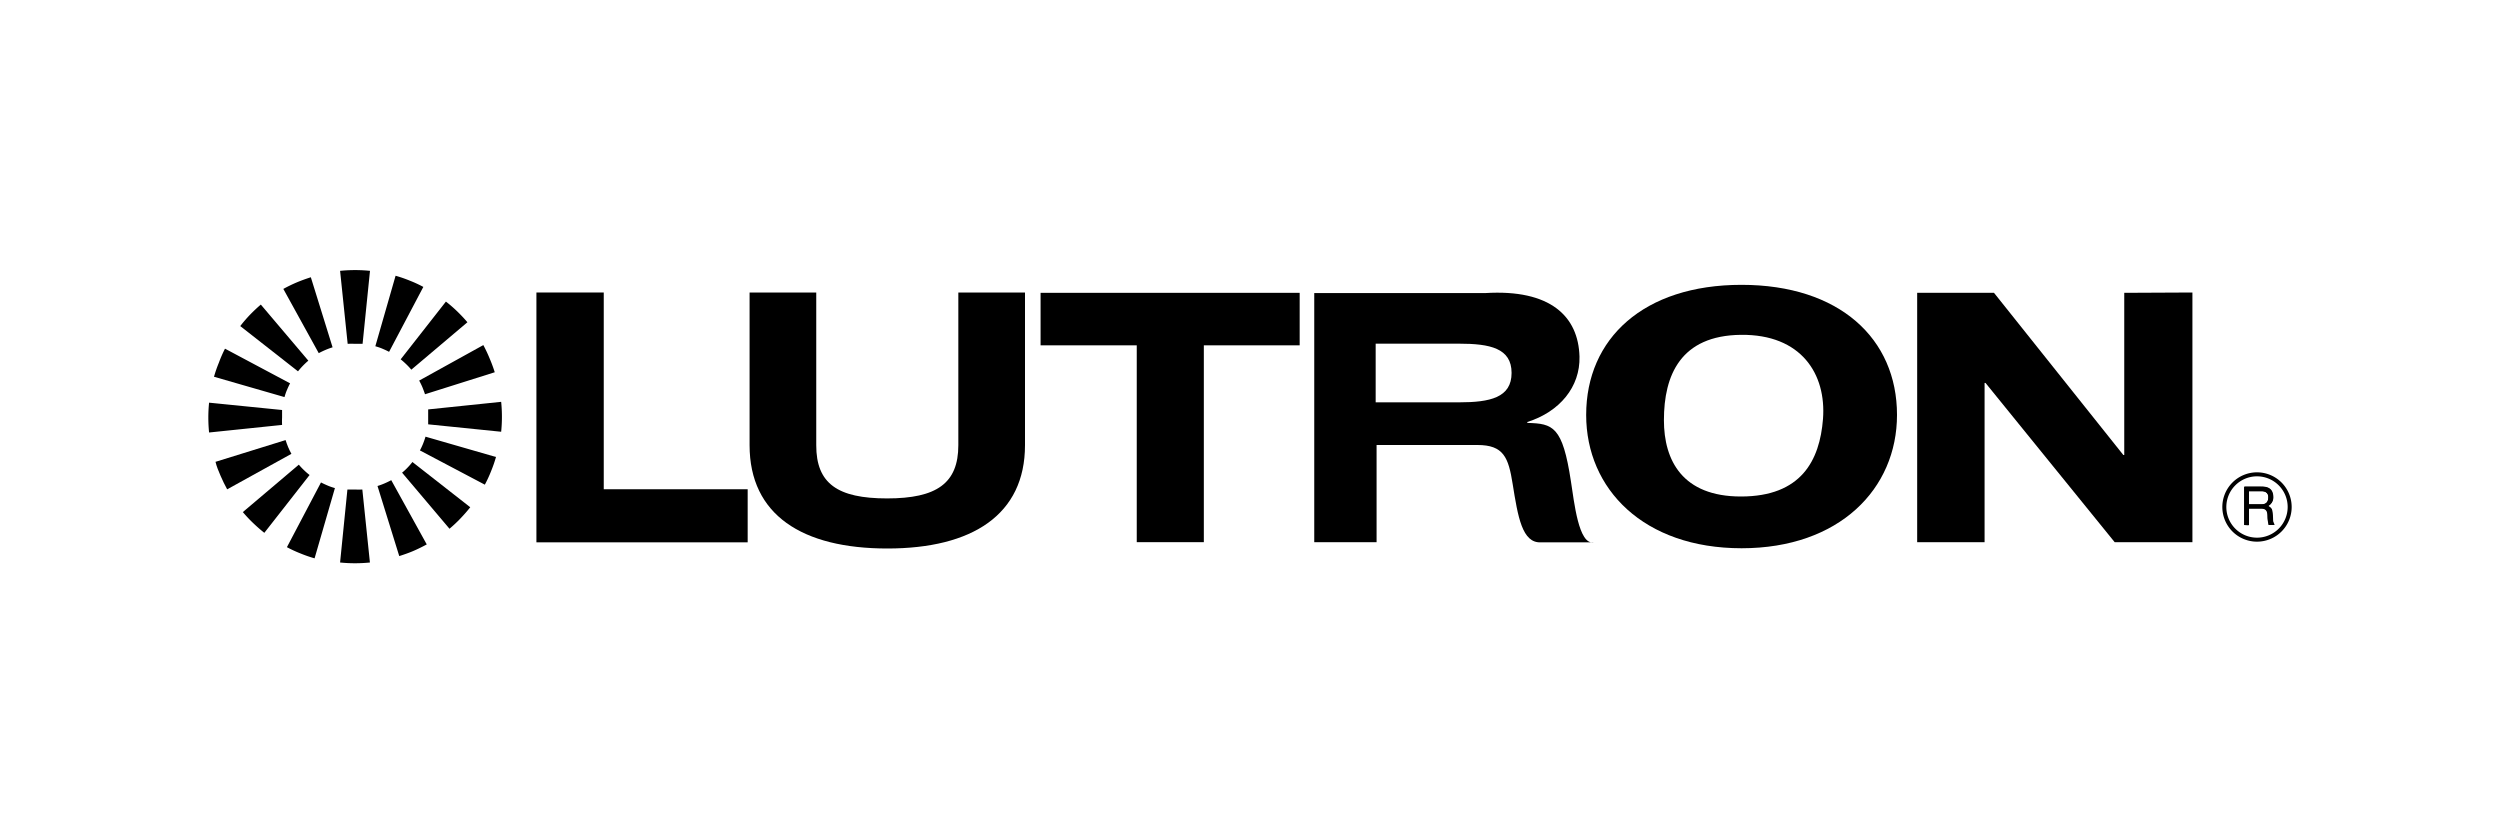 <svg id="Layer_1" data-name="Layer 1" xmlns="http://www.w3.org/2000/svg" viewBox="0 0 300 100"><defs><style>.cls-1{fill-rule:evenodd;}</style></defs><title>Marcas</title><path d="M43.51,41.26c-.3,0-.6,0-.9,0a8.83,8.83,0,0,0-.89,0l-.91-8.76a17.93,17.93,0,0,1,1.8-.09,17.73,17.73,0,0,1,1.79.09l-.89,8.76Z"/><path d="M39.9,41.68c-.28.09-.56.19-.84.31s-.55.25-.81.39L34,34.67a17.53,17.53,0,0,1,1.63-.79c.55-.23,1.11-.43,1.67-.61l2.61,8.41Z"/><path d="M37,43.28a9.38,9.38,0,0,0-1.24,1.28l-6.93-5.43A16.64,16.64,0,0,1,30,37.77c.42-.43.85-.84,1.3-1.22L37,43.28Z"/><path d="M34.81,46c-.14.26-.26.53-.38.81s-.21.56-.29.84l-8.46-2.44a15.56,15.56,0,0,1,.59-1.7A14.92,14.92,0,0,1,27,41.84L34.81,46Z"/><path d="M33.85,49.2c0,.3,0,.6,0,.9a8.7,8.7,0,0,0,0,.89l-8.76.91A17.78,17.78,0,0,1,25,50.1a17.39,17.39,0,0,1,.09-1.78l8.76.88Z"/><path d="M34.27,52.81c.09.28.19.56.31.85s.25.54.39.8l-7.71,4.26c-.29-.52-.55-1.07-.79-1.62S26,56,25.86,55.42l8.41-2.61Z"/><path d="M35.86,55.76a7.69,7.69,0,0,0,.62.66,7.32,7.32,0,0,0,.67.58l-5.43,6.94c-.47-.37-.92-.77-1.36-1.19s-.84-.85-1.22-1.3l6.72-5.69Z"/><path d="M38.53,57.9c.27.14.54.26.82.38s.56.21.84.29L37.75,67a15.56,15.56,0,0,1-1.7-.59,14.92,14.92,0,0,1-1.62-.75l4.1-7.79Z"/><path d="M41.69,58.74c.3,0,.6,0,.9,0a8.7,8.7,0,0,0,.89,0l.91,8.76a17.78,17.78,0,0,1-1.8.09,17.39,17.39,0,0,1-1.78-.09l.88-8.76Z"/><path d="M45.3,58.32a8.46,8.46,0,0,0,.84-.31q.42-.18.81-.39l4.26,7.71c-.52.28-1.06.55-1.62.79s-1.12.43-1.68.61L45.3,58.32Z"/><path d="M48.25,56.72a6.28,6.28,0,0,0,.66-.61,7.32,7.32,0,0,0,.58-.67l6.94,5.43c-.37.47-.77.92-1.19,1.36s-.85.84-1.3,1.22l-5.69-6.73Z"/><path d="M50.39,54.05a7.49,7.49,0,0,0,.38-.81c.11-.28.21-.56.29-.84l8.46,2.44a16.33,16.33,0,0,1-.59,1.7,14.92,14.92,0,0,1-.75,1.62l-7.79-4.11Z"/><path d="M51.38,50.92c0-.29,0-.59,0-.9s0-.59,0-.89l8.76-.91a17.93,17.93,0,0,1,.09,1.8,17.58,17.58,0,0,1-.09,1.79l-8.76-.89Z"/><path d="M51,47.31c-.09-.28-.2-.56-.31-.84a8.49,8.49,0,0,0-.39-.8L58,41.41A17.28,17.28,0,0,1,58.75,43a17.72,17.72,0,0,1,.62,1.67L51,47.31Z"/><path d="M49.36,44.36c-.19-.22-.39-.44-.61-.65s-.44-.41-.67-.59l5.43-6.93a16.64,16.64,0,0,1,1.36,1.18c.43.42.84.85,1.22,1.3l-6.73,5.69Z"/><path d="M46.69,42.22c-.26-.14-.53-.26-.81-.38s-.56-.21-.84-.29l2.43-8.46a15.72,15.72,0,0,1,1.71.59,14.92,14.92,0,0,1,1.62.75l-4.11,7.79Z"/><polygon points="136.41 65.06 144.46 65.06 144.46 41.44 155.96 41.44 155.96 35.14 124.87 35.14 124.87 41.44 136.41 41.44 136.41 65.06 136.41 65.06"/><path class="cls-1" d="M190.34,49.79c0,8.9,6.91,16,18.65,16s18.65-7.13,18.65-16c0-9.16-6.91-15.61-18.66-15.61s-18.64,6.45-18.64,15.61Zm9.33.63c0-5.4,2-10.16,9.24-10.24s10.26,4.7,9.85,10.09c-.39,5-2.62,9.31-9.85,9.31-7,0-9.24-4.31-9.24-9.16Z"/><polygon points="230.06 65.06 238.15 65.06 238.15 45.95 238.26 45.95 253.76 65.06 263.09 65.06 263.09 35.1 254.91 35.14 254.91 54.6 254.8 54.6 239.28 35.14 230.06 35.14 230.06 65.06 230.06 65.06"/><polygon points="64.37 65.08 89.72 65.08 89.72 58.71 72.45 58.71 72.45 35.1 64.37 35.1 64.37 65.08 64.37 65.08"/><path d="M123,35.1H115V53.42c0,4.58-2.6,6.39-8.55,6.39s-8.51-1.79-8.5-6.39V35.1h-8V53.42c0,8.38,6.33,12.4,16.53,12.4S123,61.76,123,53.42V35.1Z"/><path class="cls-1" d="M157.71,65.06h7.48V53.4h12.1c3.15,0,3.72,1.49,4.23,4.68.63,3.94,1.14,7.12,3.4,7h6.34c-1.83.37-2.36-4.87-2.75-7.33-1-6.6-2.15-6.92-5.23-7l0-.11c3.89-1.23,6.35-4.22,6.26-7.84-.13-4.83-3.48-8.12-11.33-7.63H157.71v30Zm7.37-23.82h10c3.72,0,6.31.54,6.31,3.51s-2.59,3.53-6.31,3.53h-10v-7Z"/><path class="cls-1" d="M275,60.83A4.16,4.16,0,1,0,270.84,65,4.16,4.16,0,0,0,275,60.83Zm-.48,0a3.68,3.68,0,1,1-3.69-3.67,3.68,3.68,0,0,1,3.69,3.67ZM269.29,63h.59V61h1.51c.95,0,.68.84.78,1.38l.1.58h.7c-.26-.4-.17-.49-.22-1.1-.07-.79-.09-.86-.56-1.16a1.16,1.16,0,0,0,.61-1.15c-.06-1-.75-1.17-1.46-1.17h-2V63Zm2.06-4.06c.36,0,.93.1.84.88-.06.59-.44.7-.84.7h-1.47V58.94Z"/><path d="M269.29,63V58.42h2c.71,0,1.4.13,1.46,1.17a1.16,1.16,0,0,1-.61,1.15c.47.3.49.37.56,1.16.05.61,0,.7.22,1.1h-.7l-.1-.58c-.1-.54.17-1.38-.78-1.38h-1.51v2Zm2.06-4.06h-1.47v1.58h1.47c.4,0,.78-.11.84-.7.09-.78-.48-.88-.84-.88Z"/></svg>